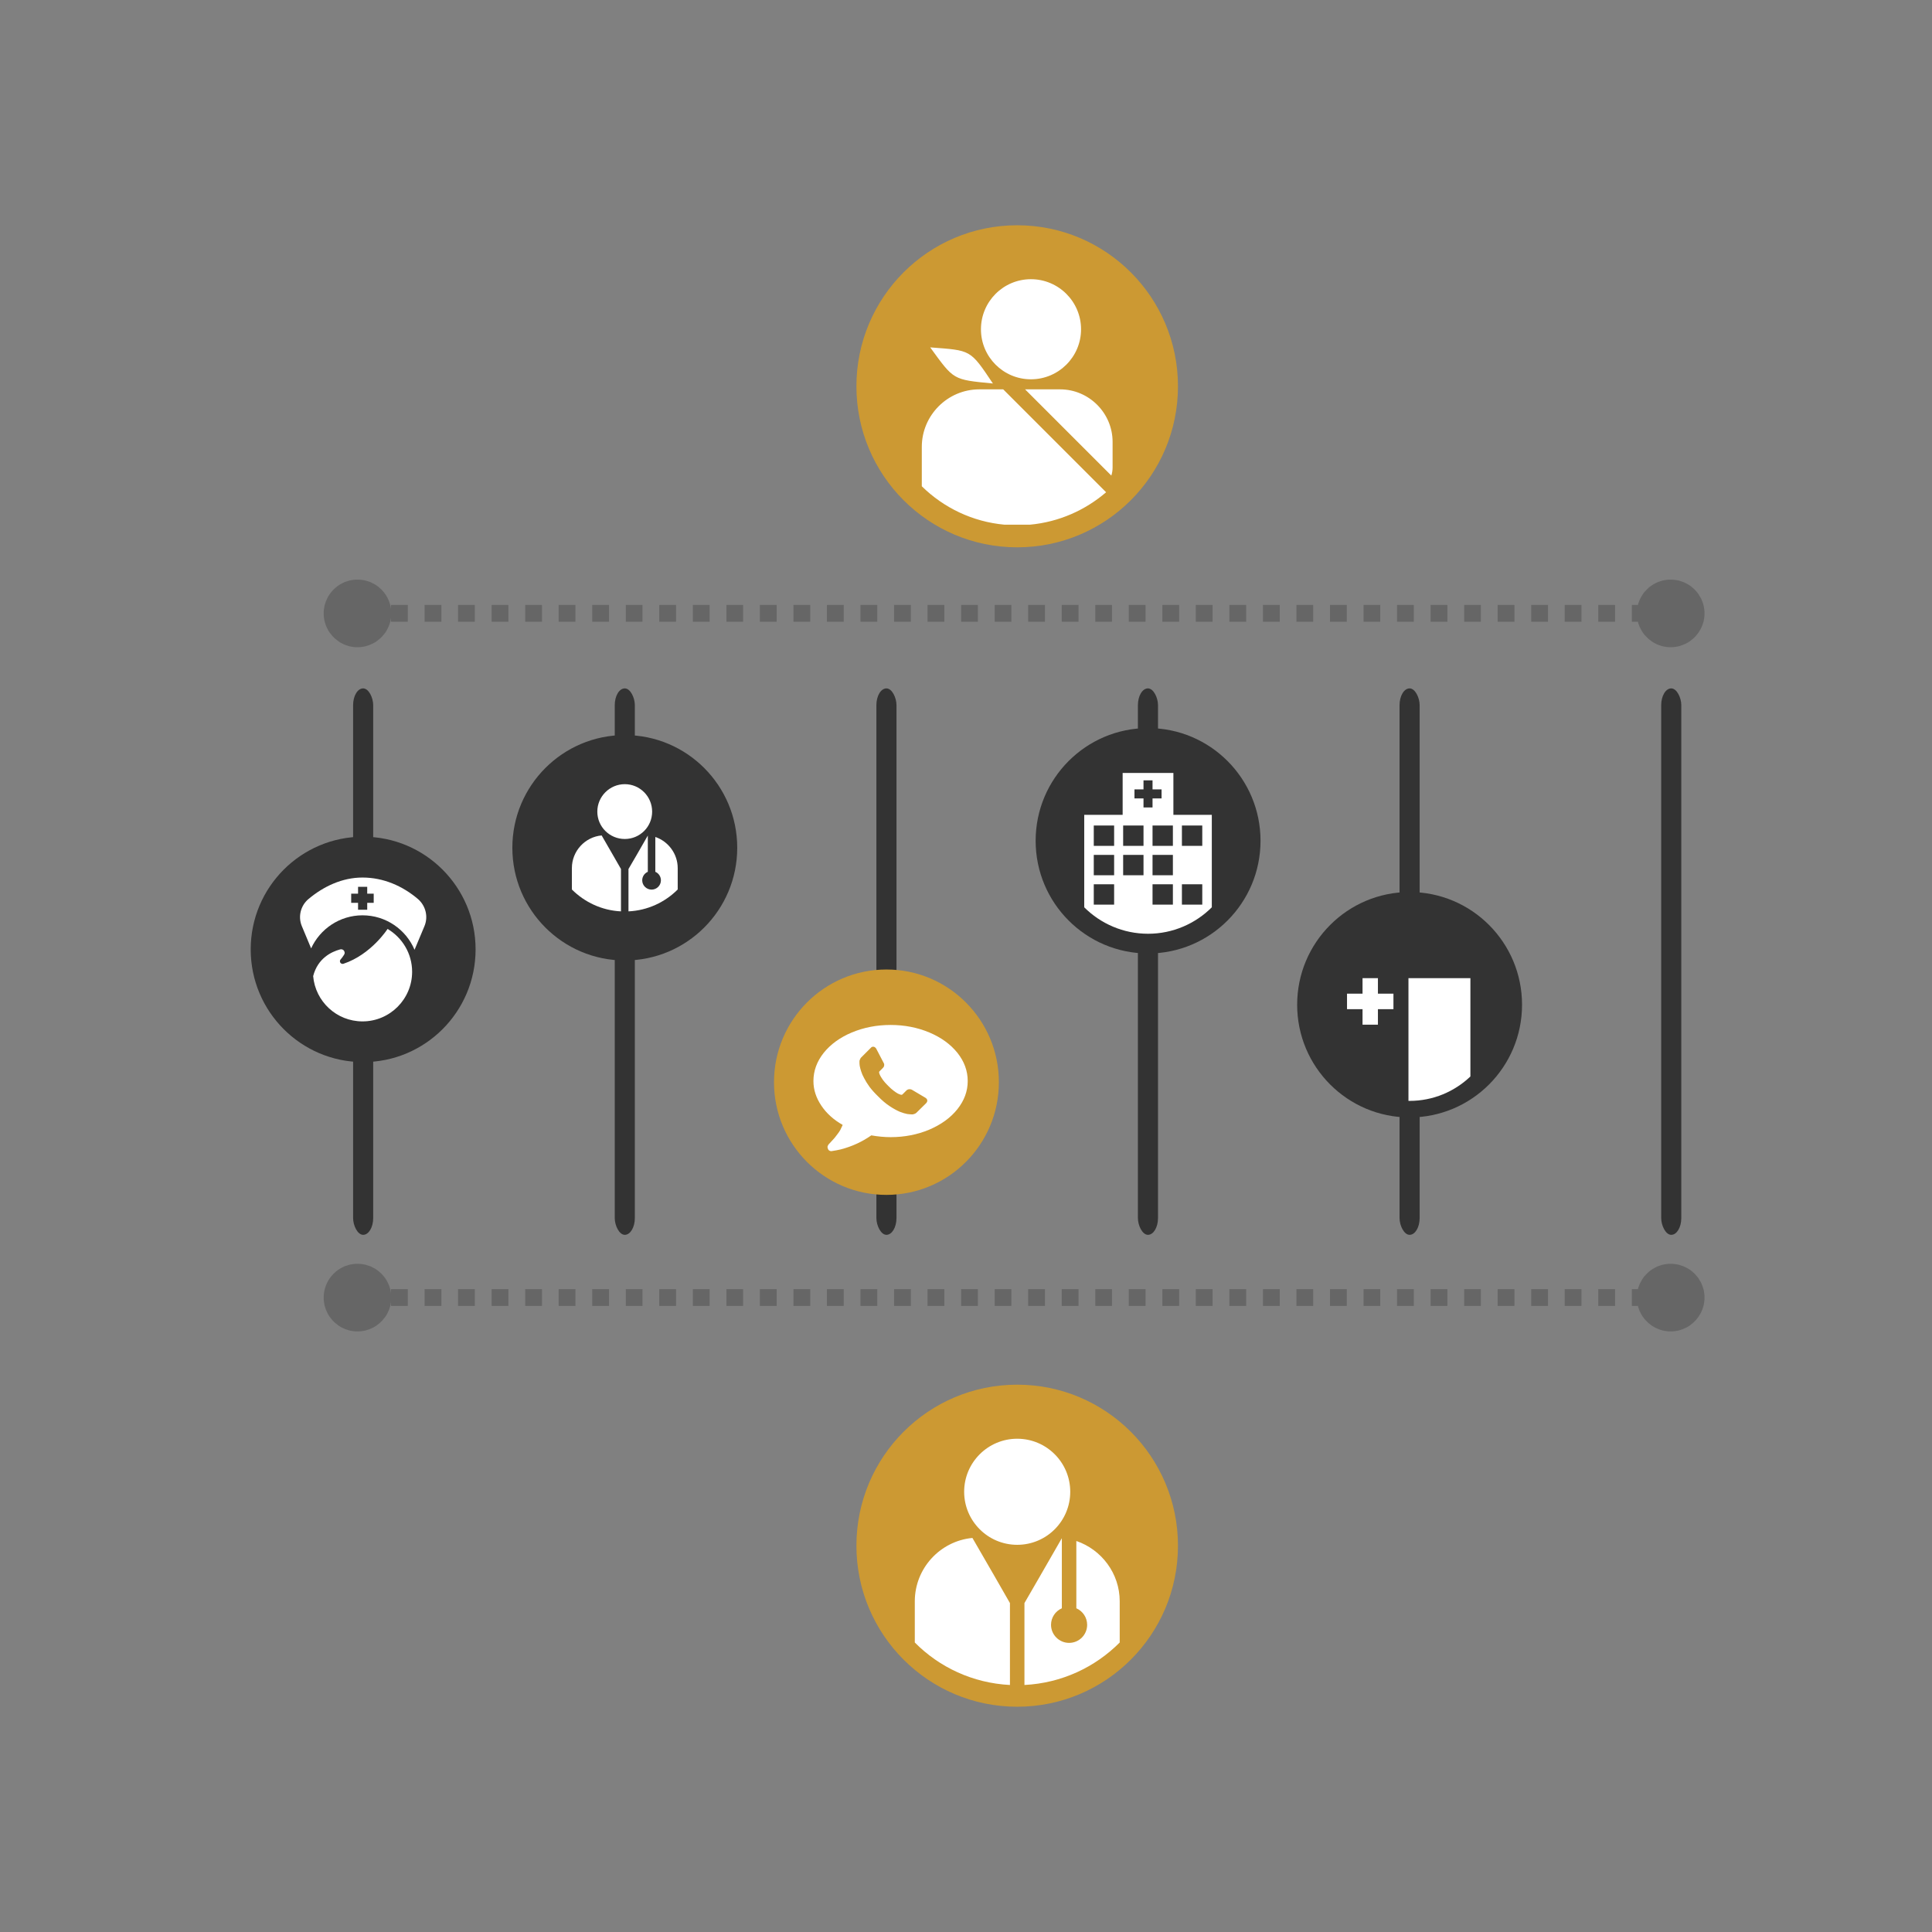 <?xml version="1.0" encoding="UTF-8"?>
<!DOCTYPE svg PUBLIC "-//W3C//DTD SVG 1.1//EN" "http://www.w3.org/Graphics/SVG/1.1/DTD/svg11.dtd">
<!-- Creator: CorelDRAW 2017 -->
<svg xmlns="http://www.w3.org/2000/svg" xml:space="preserve" width="480px" height="480px" version="1.1" style="shape-rendering:geometricPrecision; text-rendering:geometricPrecision; image-rendering:optimizeQuality; fill-rule:evenodd; clip-rule:evenodd"
viewBox="0 0 151.89 151.89"
 xmlns:xlink="http://www.w3.org/1999/xlink">
 <rect x="0" y="0" width="151.89" height="151.89" fill="#808080" stroke="none"/>
 <defs>
  <style type="text/css">
   <![CDATA[
    .fil0 {fill:none}
    .fil3 {fill:#333333}
    .fil1 {fill:#CC9933}
    .fil2 {fill:white}
    .fil4 {fill:#666666;fill-rule:nonzero}
   ]]>
  </style>
 </defs>
 <g id="Layer_x0020_1">
  <rect class="fil0" width="151.89" height="151.89"/>
  <g id="_211749824240">
   <g>
    <ellipse class="fil1" cx="79.97" cy="121.52" rx="12.64" ry="12.66"/>
    <path class="fil2" d="M88.03 129.13c-1.94,1.95 -4.57,3.19 -7.49,3.34l0 -6.44 1.22 -2.11 1.72 -2.99 0 5.51c-0.5,0.22 -0.85,0.72 -0.85,1.3 0,0.78 0.64,1.42 1.42,1.42 0.79,0 1.42,-0.64 1.42,-1.42 0,-0.58 -0.35,-1.08 -0.85,-1.3l0 -5.29c1.97,0.67 3.41,2.54 3.41,4.74l0 3.24zm-8.06 -16.02c2.31,0 4.17,1.87 4.17,4.17 0,2.3 -1.86,4.17 -4.17,4.17 -2.3,0 -4.17,-1.87 -4.17,-4.17 0,-2.3 1.87,-4.17 4.17,-4.17zm-0.57 19.36c-2.92,-0.15 -5.55,-1.39 -7.48,-3.34l0 -3.24c0,-2.59 1.99,-4.74 4.53,-4.98l1.74 3.01 1.21 2.11 0 6.44z"/>
   </g>
   <g>
    <ellipse class="fil1" cx="79.97" cy="30.37" rx="12.64" ry="12.66"/>
    <path class="fil2" d="M86.96 38.7c-1.64,1.41 -3.71,2.34 -5.99,2.55l-2 0c-2.52,-0.23 -4.79,-1.34 -6.5,-3.02l0 -1.51 0 -1.59c0,-2.48 2.03,-4.52 4.52,-4.52l1.88 0 6.11 6.11 0.05 0.05 1.93 1.93zm-5.91 -16.75c2.17,0 3.94,1.76 3.94,3.94 0,2.17 -1.77,3.93 -3.94,3.93 -2.17,0 -3.93,-1.76 -3.93,-3.93 0,-2.18 1.76,-3.94 3.93,-3.94zm-7.92 5.36c3.23,0.25 3.12,0.14 4.93,2.84 -3.18,-0.31 -3.05,-0.26 -4.93,-2.84zm7.46 3.3l2.75 0c2.27,0 4.13,1.86 4.13,4.13l0 2c0,0.22 -0.03,0.44 -0.1,0.65l-6.78 -6.78z"/>
   </g>
   <rect class="fil3" x="27.76" y="54.12" width="1.58" height="42.96" rx="0.79" ry="1.32"/>
   <rect class="fil3" x="48.33" y="54.12" width="1.58" height="42.96" rx="0.79" ry="1.32"/>
   <rect class="fil3" x="68.9" y="54.12" width="1.58" height="42.96" rx="0.79" ry="1.32"/>
   <rect class="fil3" x="89.46" y="54.12" width="1.58" height="42.96" rx="0.79" ry="1.32"/>
   <rect class="fil3" x="110.03" y="54.12" width="1.58" height="42.96" rx="0.79" ry="1.32"/>
   <rect class="fil3" x="130.6" y="54.12" width="1.58" height="42.96" rx="0.79" ry="1.32"/>
   <g>
    <ellipse class="fil3" cx="49.12" cy="66.65" rx="8.84" ry="8.86"/>
    <path class="fil2" d="M53.28 69.93c-1,1 -2.36,1.65 -3.87,1.72l0 -3.33 0.63 -1.08 0.89 -1.55 0 2.85c-0.26,0.11 -0.44,0.37 -0.44,0.67 0,0.4 0.33,0.73 0.74,0.73 0.4,0 0.73,-0.33 0.73,-0.73 0,-0.3 -0.18,-0.56 -0.44,-0.67l0 -2.74c1.02,0.35 1.76,1.32 1.76,2.45l0 1.68zm-4.16 -8.28c1.19,0 2.15,0.97 2.15,2.16 0,1.19 -0.96,2.15 -2.15,2.15 -1.19,0 -2.16,-0.96 -2.16,-2.15 0,-1.19 0.97,-2.16 2.16,-2.16zm-0.3 10c-1.5,-0.07 -2.86,-0.72 -3.86,-1.72l0 -1.68c0,-1.34 1.03,-2.45 2.34,-2.57l0.9 1.56 0.62 1.08 0 3.33z"/>
   </g>
   <ellipse class="fil3" cx="90.26" cy="66.1" rx="8.84" ry="8.86"/>
   <path class="fil2" d="M95.27 71.33c-1.28,1.28 -3.06,2.08 -5.01,2.08 -1.96,0 -3.74,-0.8 -5.02,-2.08l0 -7.27 3.02 0 0 -3.29 3.99 0 0 3.29 3.02 0 0 7.27z"/>
   <path class="fil3" d="M89.9 61.35l0.71 0 0 0.71 0.71 0 0 0.71 -0.71 0 0 0.71 -0.71 0 0 -0.71 -0.71 0 0 -0.71 0.71 0 0 -0.71zm3.02 8.17l1.6 0 0 1.6 -1.6 0 0 -1.6zm0 -4.62l1.6 0 0 1.6 -1.6 0 0 -1.6zm-2.31 4.62l1.6 0 0 1.6 -1.6 0 0 -1.6zm0 -2.31l1.6 0 0 1.6 -1.6 0 0 -1.6zm0 -2.31l1.6 0 0 1.6 -1.6 0 0 -1.6zm-2.31 2.31l1.6 0 0 1.6 -1.6 0 0 -1.6zm0 -2.31l1.6 0 0 1.6 -1.6 0 0 -1.6zm-2.31 4.62l1.6 0 0 1.6 -1.6 0 0 -1.6zm0 -2.31l1.6 0 0 1.6 -1.6 0 0 -1.6zm0 -2.31l1.6 0 0 1.6 -1.6 0 0 -1.6z"/>
   <ellipse class="fil3" cx="110.82" cy="78.99" rx="8.84" ry="8.86"/>
   <path class="fil2" d="M107.12 76.9l1.21 0 0 1.22 1.22 0 0 1.22 -1.22 0 0 1.22 -1.21 0 0 -1.22 -1.22 0 0 -1.22 1.22 0 0 -1.22zm8.48 7.73c-1.25,1.19 -2.93,1.92 -4.79,1.92 -0.03,0 -0.06,0 -0.08,0l0 -9.65 4.87 0 0 7.73z"/>
   <g>
    <path class="fil4" d="M28.11 45.57l0.13 0 0.14 0.01 0.13 0.02 0.13 0.02 0.13 0.03 0.12 0.04 0.13 0.04 0.12 0.04 0.11 0.06 0.12 0.06 0.11 0.06 0.11 0.07 0.1 0.07 0.1 0.08 0.1 0.09 0.09 0.08 0.09 0.1 0.08 0.09 0.08 0.1 0.08 0.11 0.07 0.11 0.06 0.11 0.06 0.11 0.05 0.12 0.05 0.12 0.04 0.12 0.04 0.13 0.03 0.13 0.02 0.13 0.02 0.13 0.01 0.14 0 0.13 0 0 0 0.14 -0.01 0.13 -0.02 0.14 -0.02 0.13 -0.03 0.13 -0.04 0.12 -0.04 0.13 -0.05 0.12 -0.05 0.11 -0.06 0.12 -0.06 0.11 -0.07 0.11 -0.08 0.1 -0.08 0.1 -0.08 0.1 -0.09 0.09 -0.09 0.09 -0.1 0.08 -0.1 0.08 -0.1 0.08 -0.11 0.07 -0.11 0.06 -0.12 0.06 -0.11 0.05 -0.12 0.05 -0.13 0.04 -0.12 0.04 -0.13 0.03 -0.13 0.02 -0.13 0.02 -0.14 0.01 -0.13 0 0 0 -0.14 0 -0.14 -0.01 -0.13 -0.02 -0.13 -0.02 -0.13 -0.03 -0.12 -0.04 -0.13 -0.04 -0.12 -0.05 -0.11 -0.05 -0.12 -0.06 -0.11 -0.06 -0.11 -0.07 -0.1 -0.08 -0.1 -0.08 -0.1 -0.08 -0.09 -0.09 -0.09 -0.09 -0.08 -0.1 -0.08 -0.1 -0.08 -0.1 -0.07 -0.11 -0.06 -0.11 -0.06 -0.12 -0.05 -0.11 -0.05 -0.12 -0.04 -0.13 -0.04 -0.12 -0.03 -0.13 -0.02 -0.13 -0.02 -0.14 -0.01 -0.13 0 -0.14 0 0 0 -0.13 0.01 -0.14 0.02 -0.13 0.02 -0.13 0.03 -0.13 0.04 -0.13 0.04 -0.12 0.05 -0.12 0.05 -0.12 0.06 -0.11 0.06 -0.11 0.07 -0.11 0.08 -0.11 0.08 -0.1 0.08 -0.09 0.09 -0.1 0.09 -0.08 0.1 -0.09 0.1 -0.08 0.1 -0.07 0.11 -0.07 0.11 -0.06 0.12 -0.06 0.11 -0.06 0.12 -0.04 0.13 -0.04 0.12 -0.04 0.13 -0.03 0.13 -0.02 0.13 -0.02 0.14 -0.01 0.14 0 0 0zm1.31 1.99l0 1.32 -1.31 0 0 -1.32 1.31 0zm2.64 0l0 1.32 -1.32 0 0 -1.32 1.32 0zm2.64 0l0 1.32 -1.32 0 0 -1.32 1.32 0zm2.63 0l0 1.32 -1.32 0 0 -1.32 1.32 0zm2.64 0l0 1.32 -1.32 0 0 -1.32 1.32 0zm2.64 0l0 1.32 -1.32 0 0 -1.32 1.32 0zm2.63 0l0 1.32 -1.32 0 0 -1.32 1.32 0zm2.64 0l0 1.32 -1.32 0 0 -1.32 1.32 0zm2.63 0l0 1.32 -1.31 0 0 -1.32 1.31 0zm2.64 0l0 1.32 -1.32 0 0 -1.32 1.32 0zm2.64 0l0 1.32 -1.32 0 0 -1.32 1.32 0zm2.63 0l0 1.32 -1.31 0 0 -1.32 1.31 0zm2.64 0l0 1.32 -1.32 0 0 -1.32 1.32 0zm2.64 0l0 1.32 -1.32 0 0 -1.32 1.32 0zm2.63 0l0 1.32 -1.32 0 0 -1.32 1.32 0zm2.64 0l0 1.32 -1.32 0 0 -1.32 1.32 0zm2.64 0l0 1.32 -1.32 0 0 -1.32 1.32 0zm2.63 0l0 1.32 -1.32 0 0 -1.32 1.32 0zm2.64 0l0 1.32 -1.32 0 0 -1.32 1.32 0zm2.63 0l0 1.32 -1.31 0 0 -1.32 1.31 0zm2.64 0l0 1.32 -1.32 0 0 -1.32 1.32 0zm2.64 0l0 1.32 -1.32 0 0 -1.32 1.32 0zm2.63 0l0 1.32 -1.31 0 0 -1.32 1.31 0zm2.64 0l0 1.32 -1.32 0 0 -1.32 1.32 0zm2.64 0l0 1.32 -1.32 0 0 -1.32 1.32 0zm2.63 0l0 1.32 -1.32 0 0 -1.32 1.32 0zm2.64 0l0 1.32 -1.32 0 0 -1.32 1.32 0zm2.64 0l0 1.32 -1.32 0 0 -1.32 1.32 0zm2.63 0l0 1.32 -1.32 0 0 -1.32 1.32 0zm2.64 0l0 1.32 -1.32 0 0 -1.32 1.32 0zm2.63 0l0 1.32 -1.31 0 0 -1.32 1.31 0zm2.64 0l0 1.32 -1.32 0 0 -1.32 1.32 0zm2.64 0l0 1.32 -1.32 0 0 -1.32 1.32 0zm2.63 0l0 1.32 -1.31 0 0 -1.32 1.31 0zm2.64 0l0 1.32 -1.32 0 0 -1.32 1.32 0zm2.64 0l0 1.32 -1.32 0 0 -1.32 1.32 0zm2.63 0l0 1.32 -1.32 0 0 -1.32 1.32 0zm2.64 0l0 1.32 -1.32 0 0 -1.32 1.32 0zm2.64 0l0 1.32 -1.32 0 0 -1.32 1.32 0zm1.73 1.32l-0.42 0 0 -1.32 0.42 0 0 1.32zm0 -3.31l0 0 0.14 0 0.13 0.01 0.14 0.02 0.13 0.02 0.13 0.03 0.12 0.04 0.12 0.04 0.12 0.04 0.12 0.06 0.12 0.06 0.11 0.06 0.11 0.07 0.1 0.07 0.1 0.08 0.1 0.09 0.09 0.08 0.09 0.1 0.08 0.09 0.08 0.1 0.08 0.11 0.06 0.11 0.07 0.11 0.06 0.11 0.05 0.12 0.05 0.12 0.04 0.12 0.04 0.13 0.03 0.13 0.02 0.13 0.02 0.13 0.01 0.14 0 0.13 0 0 0 0.14 -0.01 0.13 -0.02 0.14 -0.02 0.13 -0.03 0.13 -0.04 0.12 -0.04 0.13 -0.05 0.12 -0.05 0.11 -0.06 0.12 -0.07 0.11 -0.06 0.11 -0.08 0.1 -0.08 0.1 -0.08 0.1 -0.09 0.09 -0.09 0.09 -0.1 0.08 -0.1 0.08 -0.1 0.08 -0.11 0.07 -0.11 0.06 -0.12 0.06 -0.12 0.05 -0.12 0.05 -0.12 0.04 -0.12 0.04 -0.13 0.03 -0.13 0.02 -0.14 0.02 -0.13 0.01 -0.14 0 0 0 -0.13 0 -0.14 -0.01 -0.13 -0.02 -0.13 -0.02 -0.13 -0.03 -0.13 -0.04 -0.12 -0.04 -0.12 -0.05 -0.12 -0.05 -0.11 -0.06 -0.11 -0.06 -0.11 -0.07 -0.1 -0.08 -0.11 -0.08 -0.09 -0.08 -0.09 -0.09 -0.09 -0.09 -0.09 -0.1 -0.08 -0.1 -0.07 -0.1 -0.07 -0.11 -0.06 -0.11 -0.06 -0.12 -0.06 -0.11 -0.04 -0.12 -0.05 -0.13 -0.03 -0.12 -0.03 -0.13 -0.02 -0.13 -0.02 -0.14 -0.01 -0.13 -0.01 -0.14 0 0 0.01 -0.13 0.01 -0.14 0.02 -0.13 0.02 -0.13 0.03 -0.13 0.03 -0.13 0.05 -0.12 0.04 -0.12 0.06 -0.12 0.06 -0.11 0.06 -0.11 0.07 -0.11 0.07 -0.11 0.08 -0.1 0.09 -0.09 0.09 -0.1 0.09 -0.08 0.09 -0.09 0.11 -0.08 0.1 -0.07 0.11 -0.07 0.11 -0.06 0.11 -0.06 0.12 -0.06 0.12 -0.04 0.12 -0.04 0.13 -0.04 0.13 -0.03 0.13 -0.02 0.13 -0.02 0.14 -0.01 0.13 0z"/>
   </g>
   <g>
    <path class="fil4" d="M28.11 99.36l0.13 0 0.14 0.01 0.13 0.02 0.13 0.02 0.13 0.03 0.12 0.04 0.13 0.04 0.12 0.04 0.11 0.06 0.12 0.06 0.11 0.06 0.11 0.07 0.1 0.07 0.1 0.08 0.1 0.09 0.09 0.08 0.09 0.1 0.08 0.09 0.08 0.1 0.08 0.11 0.07 0.11 0.06 0.11 0.06 0.11 0.05 0.12 0.05 0.12 0.04 0.12 0.04 0.13 0.03 0.13 0.02 0.13 0.02 0.13 0.01 0.14 0 0.13 0 0 0 0.14 -0.01 0.13 -0.02 0.14 -0.02 0.13 -0.03 0.13 -0.04 0.12 -0.04 0.13 -0.05 0.12 -0.05 0.11 -0.06 0.12 -0.06 0.11 -0.07 0.11 -0.08 0.1 -0.08 0.1 -0.08 0.1 -0.09 0.09 -0.09 0.09 -0.1 0.08 -0.1 0.08 -0.1 0.08 -0.11 0.07 -0.11 0.06 -0.12 0.06 -0.11 0.05 -0.12 0.05 -0.13 0.04 -0.12 0.04 -0.13 0.03 -0.13 0.02 -0.13 0.02 -0.14 0.01 -0.13 0 0 0 -0.14 0 -0.14 -0.01 -0.13 -0.02 -0.13 -0.02 -0.13 -0.03 -0.12 -0.04 -0.13 -0.04 -0.12 -0.05 -0.11 -0.05 -0.12 -0.06 -0.11 -0.06 -0.11 -0.07 -0.1 -0.08 -0.1 -0.08 -0.1 -0.08 -0.09 -0.09 -0.09 -0.09 -0.08 -0.1 -0.08 -0.1 -0.08 -0.1 -0.07 -0.11 -0.06 -0.11 -0.06 -0.12 -0.05 -0.11 -0.05 -0.12 -0.04 -0.13 -0.04 -0.12 -0.03 -0.13 -0.02 -0.13 -0.02 -0.14 -0.01 -0.13 0 -0.14 0 0 0 -0.13 0.01 -0.14 0.02 -0.13 0.02 -0.13 0.03 -0.13 0.04 -0.13 0.04 -0.12 0.05 -0.12 0.05 -0.12 0.06 -0.11 0.06 -0.11 0.07 -0.11 0.08 -0.11 0.08 -0.1 0.08 -0.09 0.09 -0.1 0.09 -0.08 0.1 -0.09 0.1 -0.08 0.1 -0.07 0.11 -0.07 0.11 -0.06 0.12 -0.06 0.11 -0.06 0.12 -0.04 0.13 -0.04 0.12 -0.04 0.13 -0.03 0.13 -0.02 0.13 -0.02 0.14 -0.01 0.14 0 0 0zm1.31 1.99l0 1.32 -1.31 0 0 -1.32 1.31 0zm2.64 0l0 1.32 -1.32 0 0 -1.32 1.32 0zm2.64 0l0 1.32 -1.32 0 0 -1.32 1.32 0zm2.63 0l0 1.32 -1.32 0 0 -1.32 1.32 0zm2.64 0l0 1.32 -1.32 0 0 -1.32 1.32 0zm2.64 0l0 1.32 -1.32 0 0 -1.32 1.32 0zm2.63 0l0 1.32 -1.32 0 0 -1.32 1.32 0zm2.64 0l0 1.32 -1.32 0 0 -1.32 1.32 0zm2.63 0l0 1.32 -1.31 0 0 -1.32 1.31 0zm2.64 0l0 1.32 -1.32 0 0 -1.32 1.32 0zm2.64 0l0 1.32 -1.32 0 0 -1.32 1.32 0zm2.63 0l0 1.32 -1.31 0 0 -1.32 1.31 0zm2.64 0l0 1.32 -1.32 0 0 -1.32 1.32 0zm2.64 0l0 1.32 -1.32 0 0 -1.32 1.32 0zm2.63 0l0 1.32 -1.32 0 0 -1.32 1.32 0zm2.64 0l0 1.32 -1.32 0 0 -1.32 1.32 0zm2.64 0l0 1.32 -1.32 0 0 -1.32 1.32 0zm2.63 0l0 1.32 -1.32 0 0 -1.32 1.32 0zm2.64 0l0 1.32 -1.32 0 0 -1.32 1.32 0zm2.63 0l0 1.32 -1.31 0 0 -1.32 1.31 0zm2.64 0l0 1.32 -1.32 0 0 -1.32 1.32 0zm2.64 0l0 1.32 -1.32 0 0 -1.32 1.32 0zm2.63 0l0 1.32 -1.31 0 0 -1.32 1.31 0zm2.64 0l0 1.32 -1.32 0 0 -1.32 1.32 0zm2.64 0l0 1.32 -1.32 0 0 -1.32 1.32 0zm2.63 0l0 1.32 -1.32 0 0 -1.32 1.32 0zm2.64 0l0 1.32 -1.32 0 0 -1.32 1.32 0zm2.64 0l0 1.32 -1.32 0 0 -1.32 1.32 0zm2.63 0l0 1.32 -1.32 0 0 -1.32 1.32 0zm2.64 0l0 1.32 -1.32 0 0 -1.32 1.32 0zm2.63 0l0 1.32 -1.31 0 0 -1.32 1.31 0zm2.64 0l0 1.32 -1.32 0 0 -1.32 1.32 0zm2.64 0l0 1.32 -1.32 0 0 -1.32 1.32 0zm2.63 0l0 1.32 -1.31 0 0 -1.32 1.31 0zm2.64 0l0 1.32 -1.32 0 0 -1.32 1.32 0zm2.64 0l0 1.32 -1.32 0 0 -1.32 1.32 0zm2.63 0l0 1.32 -1.32 0 0 -1.32 1.32 0zm2.64 0l0 1.32 -1.32 0 0 -1.32 1.32 0zm2.64 0l0 1.32 -1.32 0 0 -1.32 1.32 0zm1.73 1.32l-0.42 0 0 -1.32 0.42 0 0 1.32zm0 -3.31l0 0 0.14 0 0.13 0.01 0.14 0.02 0.13 0.02 0.13 0.03 0.12 0.04 0.12 0.04 0.12 0.04 0.12 0.06 0.12 0.06 0.11 0.06 0.11 0.07 0.1 0.07 0.1 0.08 0.1 0.09 0.09 0.08 0.09 0.1 0.08 0.09 0.08 0.1 0.08 0.11 0.06 0.11 0.07 0.11 0.06 0.11 0.05 0.12 0.05 0.12 0.04 0.12 0.04 0.13 0.03 0.13 0.02 0.13 0.02 0.13 0.01 0.14 0 0.13 0 0 0 0.14 -0.01 0.13 -0.02 0.14 -0.02 0.13 -0.03 0.13 -0.04 0.12 -0.04 0.13 -0.05 0.12 -0.05 0.11 -0.06 0.12 -0.07 0.11 -0.06 0.11 -0.08 0.1 -0.08 0.1 -0.08 0.1 -0.09 0.09 -0.09 0.09 -0.1 0.08 -0.1 0.08 -0.1 0.08 -0.11 0.07 -0.11 0.06 -0.12 0.06 -0.12 0.05 -0.12 0.05 -0.12 0.04 -0.12 0.04 -0.13 0.03 -0.13 0.02 -0.14 0.02 -0.13 0.01 -0.14 0 0 0 -0.13 0 -0.14 -0.01 -0.13 -0.02 -0.13 -0.02 -0.13 -0.03 -0.13 -0.04 -0.12 -0.04 -0.12 -0.05 -0.12 -0.05 -0.11 -0.06 -0.11 -0.06 -0.11 -0.07 -0.1 -0.08 -0.11 -0.08 -0.09 -0.08 -0.09 -0.09 -0.09 -0.09 -0.09 -0.1 -0.08 -0.1 -0.07 -0.1 -0.07 -0.11 -0.06 -0.11 -0.06 -0.12 -0.06 -0.11 -0.04 -0.12 -0.05 -0.13 -0.03 -0.12 -0.03 -0.13 -0.02 -0.13 -0.02 -0.14 -0.01 -0.13 -0.01 -0.14 0 0 0.01 -0.13 0.01 -0.14 0.02 -0.13 0.02 -0.13 0.03 -0.13 0.03 -0.13 0.05 -0.12 0.04 -0.12 0.06 -0.12 0.06 -0.11 0.06 -0.11 0.07 -0.11 0.07 -0.11 0.08 -0.1 0.09 -0.09 0.09 -0.1 0.09 -0.08 0.09 -0.09 0.11 -0.08 0.1 -0.07 0.11 -0.07 0.11 -0.06 0.11 -0.06 0.12 -0.06 0.12 -0.04 0.12 -0.04 0.13 -0.04 0.13 -0.03 0.13 -0.02 0.13 -0.02 0.14 -0.01 0.13 0z"/>
   </g>
   <g>
    <ellipse class="fil3" cx="28.55" cy="74.64" rx="8.84" ry="8.86"/>
    <g id="_211749825776">
     <g>
      <path class="fil2" d="M28.5 68.99c-1.59,0 -3.06,0.69 -4.26,1.7 -0.61,0.52 -0.82,1.38 -0.51,2.12l0.73 1.75c0.7,-1.53 2.25,-2.6 4.04,-2.6 1.84,0 3.42,1.12 4.09,2.71l0.78 -1.86c0.31,-0.74 0.1,-1.59 -0.5,-2.12 -1.22,-1.04 -2.73,-1.7 -4.37,-1.7zm0.88 1.99l-0.51 0 0 0.54 -0.72 0 0 -0.54 -0.54 0 0 -0.72 0.54 0 0 -0.54 0.72 0 0 0.54 0.51 0 0 0.72z"/>
      <path class="fil2" d="M30.47 73.03c0,0 0,0 0,0 0,0 -1.28,2.01 -3.47,2.74 -0.09,0.03 -0.19,-0.01 -0.24,-0.08 -0.05,-0.08 -0.05,-0.18 0.01,-0.25 0.1,-0.12 0.2,-0.24 0.28,-0.38 0.07,-0.1 0.06,-0.22 -0.01,-0.32 -0.06,-0.09 -0.18,-0.13 -0.3,-0.1 -0.67,0.18 -1.76,0.69 -2.12,2.1 0.17,1.99 1.84,3.56 3.88,3.56 2.15,0 3.9,-1.75 3.9,-3.9 0,-1.44 -0.78,-2.69 -1.93,-3.37z"/>
     </g>
    </g>
   </g>
   <g>
    <ellipse class="fil1" cx="69.69" cy="85.08" rx="8.84" ry="8.86"/>
    <path class="fil2" d="M73.06 88.81c0.93,-0.4 1.67,-0.93 2.21,-1.61 0.54,-0.68 0.81,-1.41 0.81,-2.21 0,-0.8 -0.27,-1.54 -0.81,-2.22 -0.54,-0.67 -1.28,-1.21 -2.21,-1.6 -0.93,-0.39 -1.95,-0.59 -3.04,-0.59 -1.1,0 -2.11,0.2 -3.05,0.59 -0.93,0.39 -1.67,0.93 -2.21,1.6 -0.54,0.68 -0.81,1.42 -0.81,2.22 0,0.68 0.21,1.32 0.62,1.93 0.4,0.6 0.96,1.11 1.68,1.52 -0.06,0.14 -0.12,0.26 -0.18,0.38 -0.06,0.11 -0.13,0.22 -0.22,0.33 -0.08,0.11 -0.14,0.19 -0.19,0.25 -0.05,0.06 -0.12,0.15 -0.22,0.25 -0.11,0.11 -0.17,0.19 -0.2,0.22 0,-0.01 -0.01,0.01 -0.04,0.04 -0.02,0.03 -0.03,0.04 -0.04,0.04 0,0 -0.01,0.01 -0.03,0.04 -0.02,0.04 -0.03,0.05 -0.03,0.05l-0.02 0.04c-0.01,0.02 -0.02,0.04 -0.02,0.06 0,0.01 0,0.03 0,0.05 0,0.02 0,0.04 0.01,0.06 0.01,0.07 0.04,0.13 0.09,0.18 0.06,0.05 0.12,0.07 0.18,0.07l0.03 0c0.28,-0.04 0.53,-0.09 0.74,-0.14 0.88,-0.23 1.68,-0.6 2.39,-1.1 0.52,0.09 1.02,0.14 1.52,0.14 1.09,0 2.11,-0.2 3.04,-0.59zm-0.16 -2.32c0.01,0.09 -0.02,0.16 -0.08,0.23l-0.75 0.74c-0.04,0.04 -0.08,0.07 -0.14,0.1 -0.05,0.02 -0.11,0.04 -0.16,0.05 0,0 -0.01,0 -0.03,0 -0.02,0 -0.04,0 -0.07,0 -0.08,0 -0.19,-0.01 -0.35,-0.03 -0.16,-0.03 -0.36,-0.09 -0.59,-0.18 -0.23,-0.1 -0.49,-0.24 -0.79,-0.44 -0.29,-0.19 -0.6,-0.45 -0.93,-0.79 -0.27,-0.26 -0.48,-0.5 -0.66,-0.74 -0.17,-0.24 -0.31,-0.46 -0.41,-0.66 -0.11,-0.2 -0.19,-0.38 -0.24,-0.55 -0.05,-0.16 -0.09,-0.3 -0.11,-0.42 -0.02,-0.12 -0.02,-0.21 -0.02,-0.28 0,-0.07 0,-0.1 0,-0.11 0.01,-0.05 0.03,-0.11 0.06,-0.16 0.02,-0.06 0.05,-0.1 0.09,-0.13l0.75 -0.75c0.05,-0.06 0.11,-0.08 0.18,-0.08 0.05,0 0.09,0.01 0.13,0.04 0.04,0.03 0.07,0.06 0.1,0.1l0.6 1.15c0.04,0.06 0.04,0.12 0.03,0.2 -0.01,0.07 -0.05,0.13 -0.1,0.18l-0.27 0.27c-0.01,0.01 -0.02,0.02 -0.02,0.04 -0.01,0.02 -0.01,0.03 -0.01,0.04 0.01,0.08 0.05,0.17 0.1,0.27 0.05,0.09 0.12,0.2 0.21,0.33 0.09,0.13 0.23,0.28 0.4,0.45 0.17,0.17 0.32,0.31 0.45,0.4 0.13,0.1 0.24,0.17 0.33,0.22 0.09,0.04 0.16,0.07 0.2,0.08l0.08 0.01c0,0 0.02,0 0.03,-0.01 0.02,0 0.03,-0.01 0.04,-0.02l0.32 -0.32c0.07,-0.06 0.15,-0.09 0.24,-0.09 0.06,0 0.11,0.01 0.15,0.03l0.01 0 1.08 0.64c0.08,0.05 0.13,0.11 0.15,0.19z"/>
   </g>
  </g>
 </g>
</svg>
